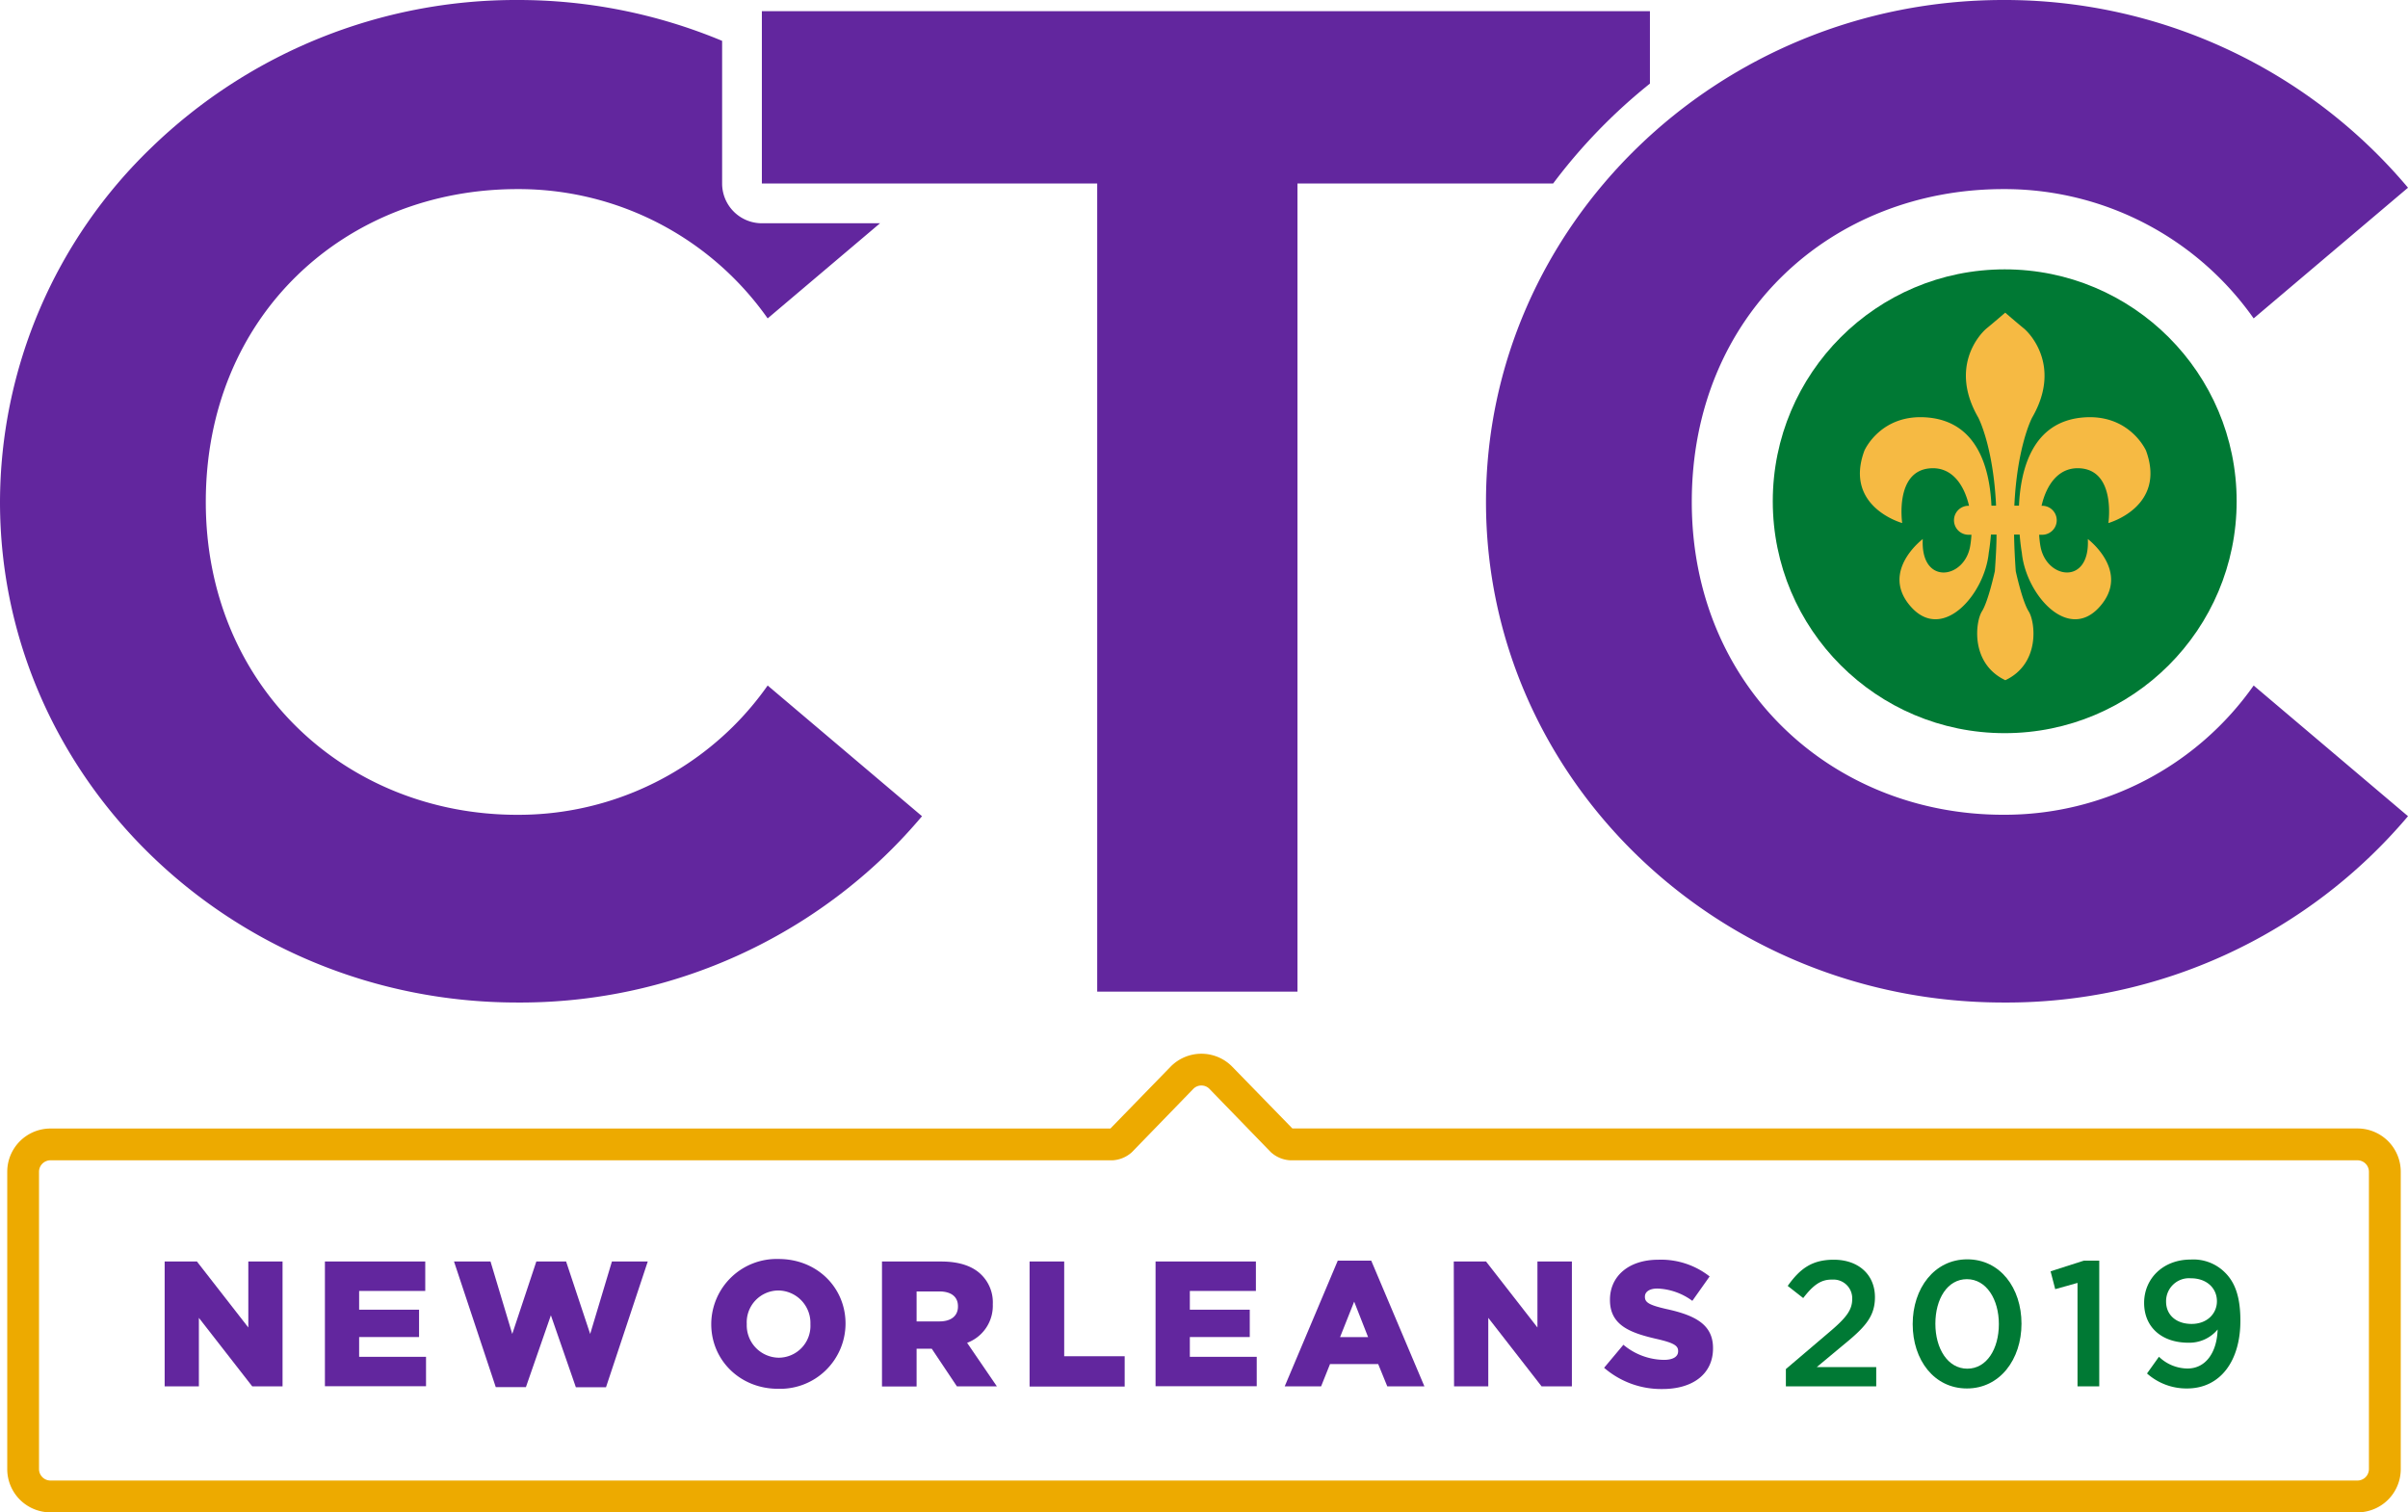 <?xml version="1.0" encoding="UTF-8"?>
<svg xmlns="http://www.w3.org/2000/svg" viewBox="0 0 432 271.36">
  <defs>
    <style>.cls-1{fill:#62269e;}.cls-2{fill:#007934;}.cls-3{fill:#edaa00;}.cls-4{fill:#f6ba43;}</style>
  </defs>
  <title>CTC2019-Logo-Full-RGB</title>
  <g id="Layer_2" data-name="Layer 2">
    <g id="Layer_1-2" data-name="Layer 1">
      <path class="cls-1" d="M131.45,130.42A54.71,54.71,0,0,1,92.81,146.2c-30.69,0-55.89-23-55.89-56.13,0-16.84,6.3-30.87,16.44-40.7S77.47,33.93,92.81,33.93a54.62,54.62,0,0,1,44.91,23.2l20.16-17.07h-21.2a7.13,7.13,0,0,1-7.13-7.13V7.33A95,95,0,0,0,92.81,0,94,94,0,0,0,27.23,26.41,88.47,88.47,0,0,0,0,90.06c0,49.65,41.66,89.82,92.81,89.82a94.47,94.47,0,0,0,65.75-26.12,93.36,93.36,0,0,0,6.85-7.31L137.72,123A54.4,54.4,0,0,1,131.45,130.42Z"></path>
      <path class="cls-1" d="M404.31,123,432,146.45a94.26,94.26,0,0,1-72.6,33.43c-51.14,0-92.81-40.17-92.81-89.82S308.26,0,359.4,0A94.48,94.48,0,0,1,432,33.68L404.31,57.13a54.62,54.62,0,0,0-44.91-23.2c-30.69,0-55.89,22.45-55.89,56.13,0,33.18,25.2,56.13,55.89,56.13A54.62,54.62,0,0,0,404.31,123Z"></path>
      <path class="cls-1" d="M296,15V2H136.68V32.93h60.16v145h35.93v-145h45.86A99.19,99.19,0,0,1,296,15Z"></path>
      <path class="cls-1" d="M29.54,226.35h5.79l9.22,11.84V226.35h6.14v22.4H45.25l-9.57-12.29v12.29H29.54Z"></path>
      <path class="cls-1" d="M58.29,226.35h18v5.28H64.43V235H75.18v4.9H64.43v3.55h12v5.28H58.29Z"></path>
      <path class="cls-1" d="M81.45,226.35H88l3.9,13,4.32-13h5.34l4.32,13,3.9-13h6.43l-7.49,22.56h-5.41L98.83,236l-4.48,12.89H88.94Z"></path>
      <path class="cls-1" d="M127.6,237.61v-.06a11.73,11.73,0,0,1,12.09-11.65c6.91,0,12,5.15,12,11.58v.06a11.73,11.73,0,0,1-12.09,11.65C132.72,249.2,127.6,244,127.6,237.61Zm17.79,0v-.06a5.82,5.82,0,0,0-5.76-6,5.71,5.71,0,0,0-5.66,6v.06a5.81,5.81,0,0,0,5.73,6A5.71,5.71,0,0,0,145.39,237.61Z"></path>
      <path class="cls-1" d="M158.23,226.35h10.59c3.42,0,5.79.9,7.29,2.43a6.94,6.94,0,0,1,2,5.22v.06a7.08,7.08,0,0,1-4.61,6.88l5.34,7.81h-7.17L167.16,242h-2.72v6.78h-6.21Zm10.3,10.75c2.11,0,3.33-1,3.33-2.66v-.06c0-1.76-1.28-2.66-3.36-2.66h-4.06v5.38Z"></path>
      <path class="cls-1" d="M184.71,226.35h6.21v17h10.85v5.44H184.71Z"></path>
      <path class="cls-1" d="M207.31,226.35h18v5.28H213.46V235h10.75v4.9H213.46v3.55h12v5.28H207.31Z"></path>
      <path class="cls-1" d="M240,226.19h6l9.54,22.56h-6.66l-1.63-4h-8.64l-1.6,4h-6.53Zm5.44,13.73-2.5-6.37-2.53,6.37Z"></path>
      <path class="cls-1" d="M260.81,226.35h5.79l9.22,11.84V226.35H282v22.4h-5.44L267,236.46v12.29h-6.14Z"></path>
      <path class="cls-1" d="M287.78,245.42l3.46-4.13A11.53,11.53,0,0,0,298.5,244c1.66,0,2.56-.58,2.56-1.54v-.06c0-.93-.74-1.44-3.78-2.14-4.77-1.09-8.45-2.43-8.45-7v-.06c0-4.16,3.3-7.17,8.67-7.17a14.1,14.1,0,0,1,9.21,3l-3.1,4.38a11.24,11.24,0,0,0-6.27-2.21c-1.5,0-2.24.64-2.24,1.44v.06c0,1,.77,1.47,3.87,2.18,5.15,1.12,8.35,2.78,8.35,7v.06c0,4.58-3.62,7.29-9.06,7.29A15.64,15.64,0,0,1,287.78,245.42Z"></path>
      <path class="cls-2" d="M323.5,232.91l-2.78-2.18c2.14-3,4.26-4.7,8.26-4.7,4.48,0,7.39,2.72,7.39,6.72,0,3.55-1.86,5.47-5.82,8.7l-4.61,3.84h10.66v3.46H320.39v-3.1l7.71-6.56c3.07-2.59,4.19-4,4.19-6a3.36,3.36,0,0,0-3.62-3.49C326.63,229.55,325.22,230.67,323.5,232.91Z"></path>
      <path class="cls-2" d="M352.87,249.13c-5.89,0-9.73-5.12-9.73-11.55s3.9-11.62,9.79-11.62,9.73,5.12,9.73,11.55S358.76,249.13,352.87,249.13Zm0-19.61c-3.49,0-5.66,3.52-5.66,8s2.24,8.06,5.73,8.06,5.66-3.55,5.66-8S356.36,229.52,352.87,229.52Z"></path>
      <path class="cls-2" d="M373.86,226.19h2.75v22.56h-3.9V230.19l-4,1.12-.83-3.2Z"></path>
      <path class="cls-2" d="M392.35,249.13a10.63,10.63,0,0,1-7.17-2.69l2.14-3a7.46,7.46,0,0,0,5.12,2.11c3.3,0,5.28-2.91,5.41-7a6.6,6.6,0,0,1-5.25,2.37c-4.77,0-7.94-2.78-7.94-7.14S388.06,226,393,226a8,8,0,0,1,6.21,2.37c1.66,1.66,2.72,4.13,2.72,8.58C401.95,244.14,398.37,249.13,392.35,249.13Zm.7-19.77a4.12,4.12,0,0,0-4.45,4.19c0,2.37,1.79,4,4.58,4s4.54-1.86,4.54-4.06C397.73,231.15,395.9,229.36,393.05,229.36Z"></path>
      <path class="cls-3" d="M215.55,194.77a2,2,0,0,1,1.43.61l11,11.34a5.59,5.59,0,0,0,3.48,1.47H422.94a2.06,2.06,0,0,1,2.05,2.05V263.6a2.06,2.06,0,0,1-2.05,2.05H9.06A2.06,2.06,0,0,1,7,263.6V210.24a2.06,2.06,0,0,1,2.05-2.05H199.6a5.6,5.6,0,0,0,3.48-1.47l11-11.34a2,2,0,0,1,1.43-.61m0-5.7A7.74,7.74,0,0,0,210,191.4l-10.79,11.09H9.06a7.76,7.76,0,0,0-7.76,7.76V263.6a7.76,7.76,0,0,0,7.76,7.76H422.94a7.76,7.76,0,0,0,7.76-7.76V210.24a7.76,7.76,0,0,0-7.76-7.76H231.86L221.07,191.4a7.74,7.74,0,0,0-5.52-2.33Z"></path>
      <circle class="cls-2" cx="359.65" cy="89.94" r="41.61"></circle>
      <path class="cls-4" d="M385,80.85s-3-6.78-11.55-5.92c-8.78.88-10.94,9.16-11.24,15.8h-.83c.49-10.57,3.11-15.67,3.2-15.82,5.2-9-.22-14.94-1.52-16s-3.32-2.81-3.32-2.81h0s-2,1.73-3.32,2.81-6.71,7-1.52,16c.08.15,2.71,5.25,3.2,15.82h-.83c-.3-6.64-2.46-14.92-11.24-15.8-8.59-.87-11.55,5.92-11.55,5.92-3.75,10.1,6.78,13,6.78,13s-1.37-9.24,4.91-9.81c3.92-.36,6.17,2.82,7.08,6.71h-.1a2.6,2.6,0,0,0,0,5.2h.53a18,18,0,0,1-.22,2c-1,6-8.95,7.14-8.51-1.23,0,0-7.79,5.84-2.09,12.19s13.21-2.31,13.93-9.74c0,0,.23-1.28.39-3.25h1c0,2-.13,4.14-.3,6.56,0,0-1.17,5.41-2.32,7.22s-2.15,9.32,4.2,12.35h0c6.35-3,5.35-10.54,4.19-12.35s-2.32-7.22-2.32-7.22c-.17-2.42-.27-4.59-.3-6.56h1c.16,2,.39,3.25.39,3.25.72,7.43,8.23,16.09,13.93,9.74s-2.09-12.19-2.09-12.19c.43,8.37-7.5,7.22-8.51,1.23a18,18,0,0,1-.22-2h.55a2.6,2.6,0,0,0,0-5.2h-.12c.9-3.89,3.16-7.07,7.08-6.71,6.28.58,4.91,9.81,4.91,9.81S388.71,90.95,385,80.85Z"></path>
    </g>
  </g>
</svg>
